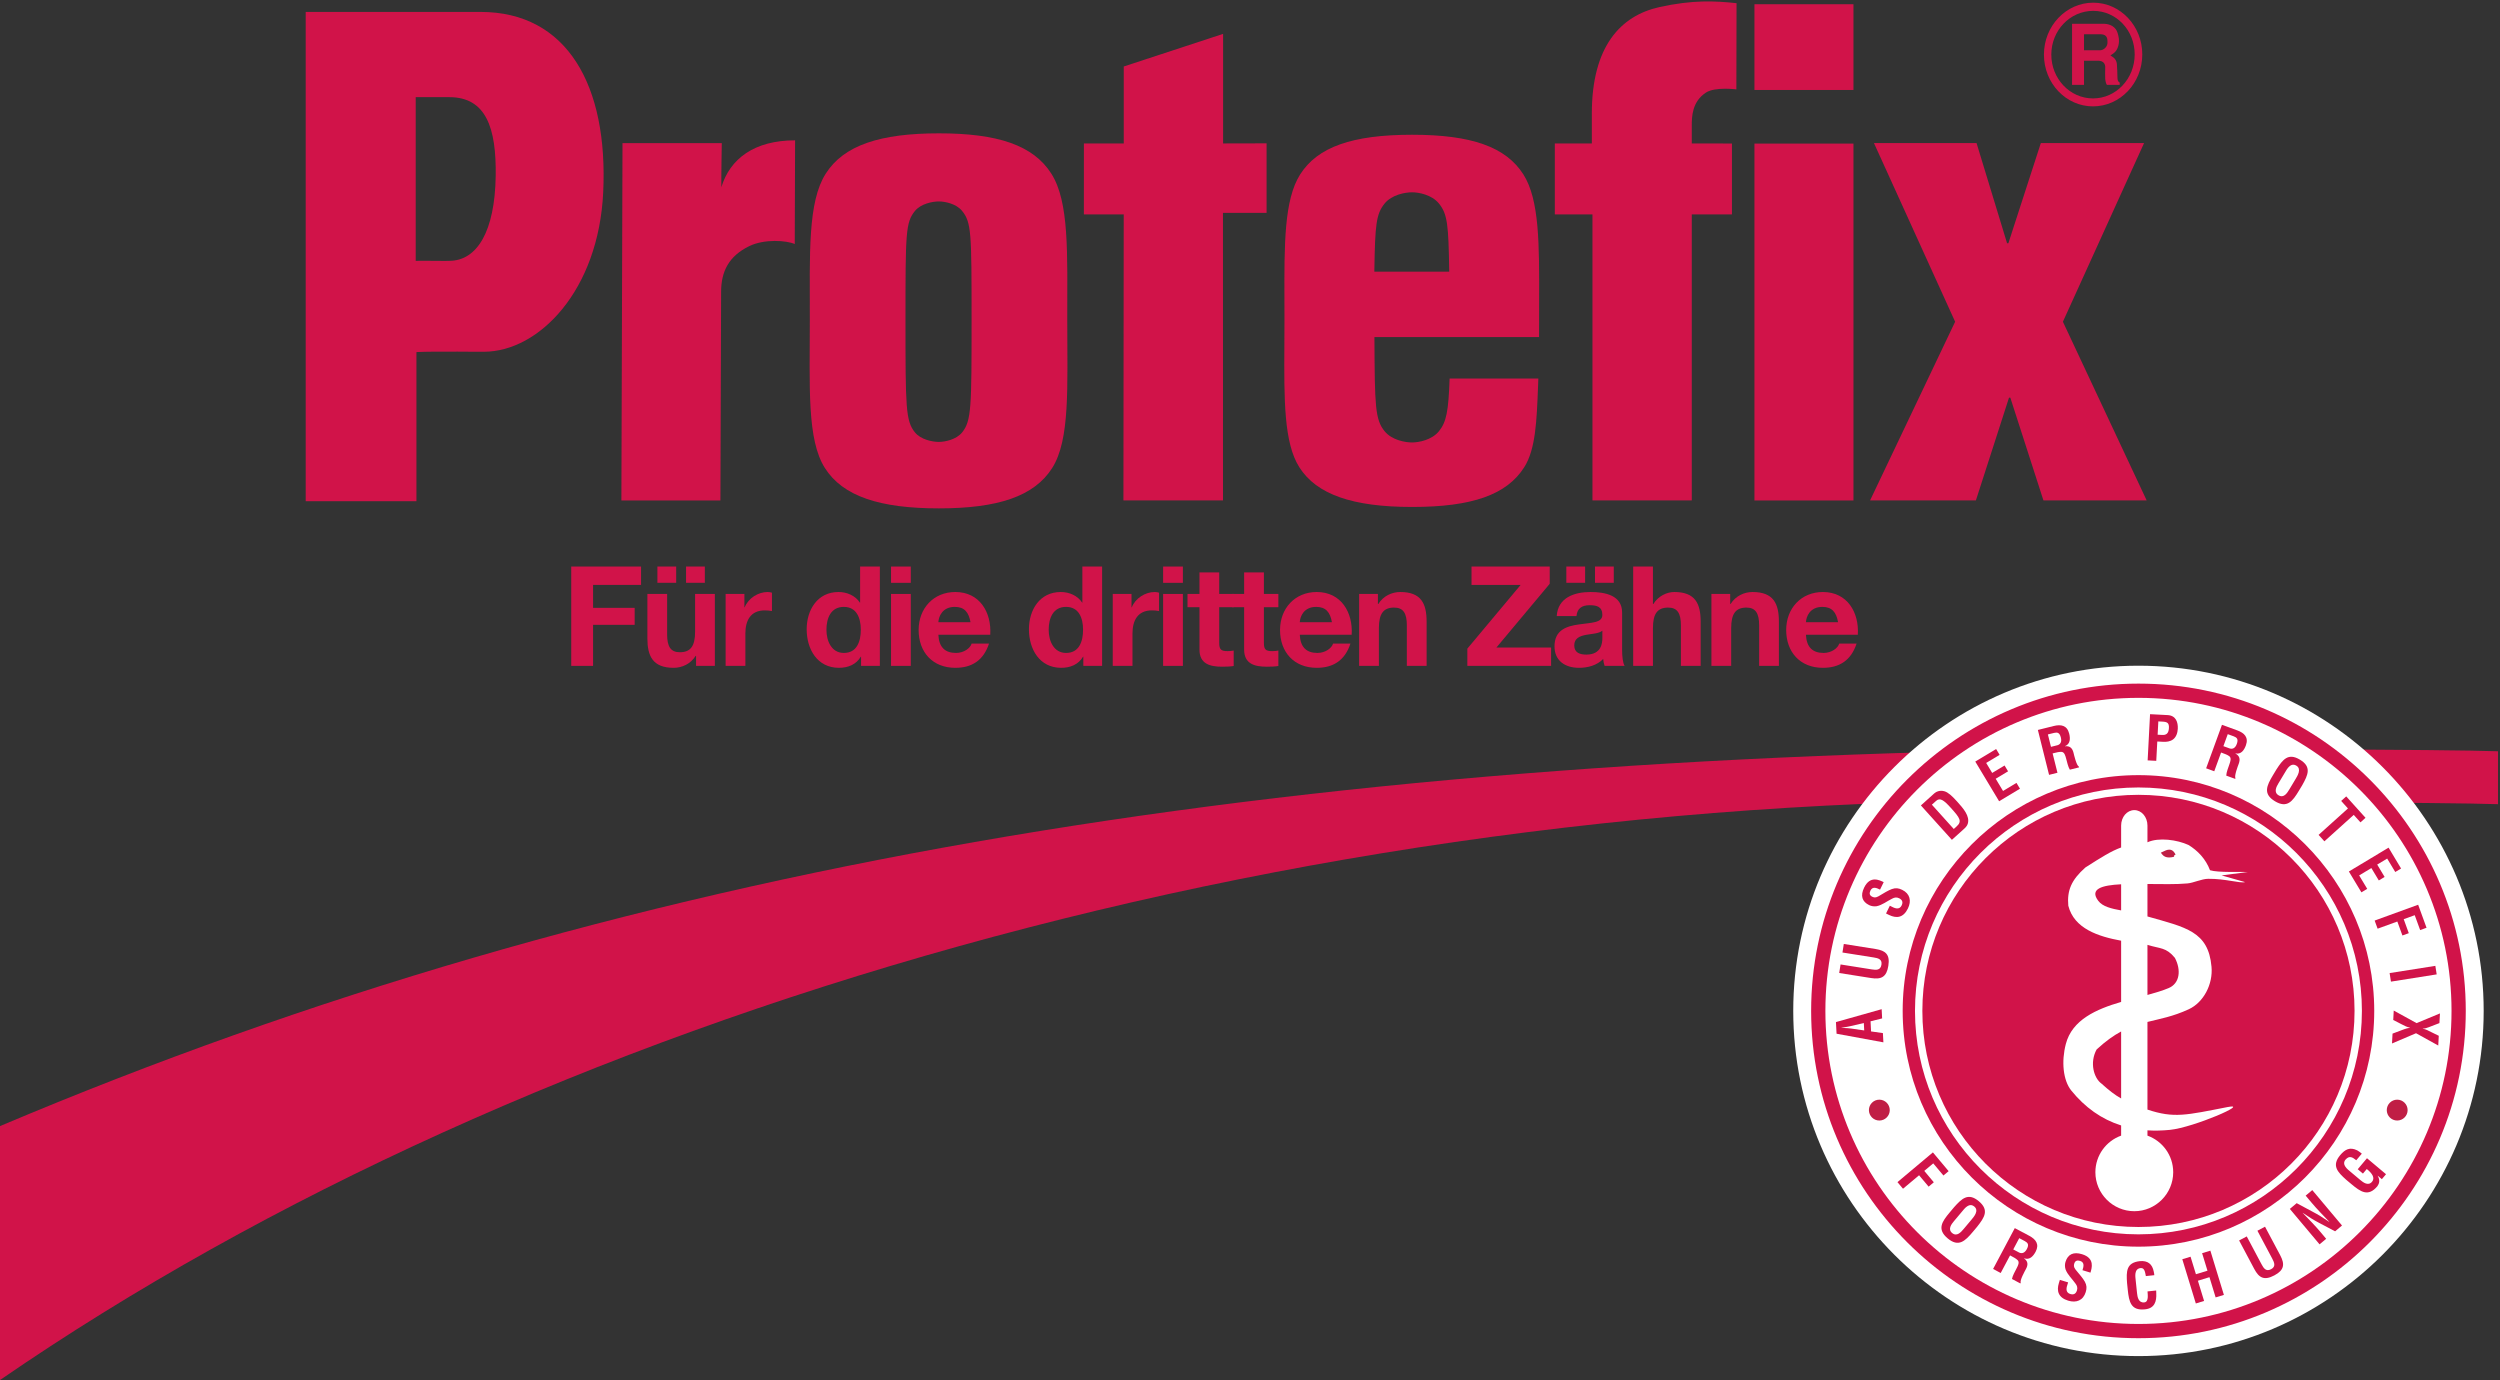 <?xml version="1.0" encoding="UTF-8" standalone="no"?>
<svg xmlns="http://www.w3.org/2000/svg" xmlns:xlink="http://www.w3.org/1999/xlink" xmlns:sketch="http://www.bohemiancoding.com/sketch/ns" width="100%" height="100%" viewBox="0 0 721 398" version="1.1">
  <rect x="0" y="0" width="721" height="398" fill="#333333" stroke="none"/>
  <title>PROTEFIX_LOGO_RGB</title>
  <desc>Created with Sketch.</desc>
  <defs></defs>
  <g id="Page-1" stroke="none" stroke-width="1" fill="none" fill-rule="evenodd" sketch:type="MSPage">
    <g id="PROTEFIX_LOGO_RGB" sketch:type="MSArtboardGroup" transform="translate(-1, -1)">
      <g sketch:type="MSLayerGroup" transform="translate(1, 1)">
        <g id="STRIPE" transform="translate(0, 215)" fill="#D11349" sketch:type="MSShapeGroup">
          <path d="M0,109.765 C178.185,34.469 366.883,2.856 614.036,0.883 C627.531,0.883 706.882,1.144 720.42,1.667 L720.42,16.929 C706.882,16.41 627.531,16.146 614.036,16.146 C379.491,10.418 153.383,77.531 0,183 L0,109.765" id="Fill-1"></path>
        </g>
        <g id="TYPE" transform="translate(88, 0)" fill="#D11349" sketch:type="MSShapeGroup">
          <path d="M91.529,41.287 L91.208,144.337 L119.77,144.337 L119.969,84.141 C119.988,78.343 122.129,73.875 128.096,70.977 C132.474,68.852 138.84,69.331 141.205,70.378 L141.305,40.473 C129.519,40.473 122.529,45.799 120.034,53.992 C119.994,50.879 120.16,41.287 120.16,41.287 L91.529,41.287" id="Fill-2"></path>
          <path d="M236.083,61.837 L235.996,144.307 L264.713,144.318 L264.705,61.399 L277.283,61.399 L277.283,41.339 L264.743,41.369 L264.743,9.771 C264.691,9.771 236.091,19.176 236.091,19.176 L236.091,41.369 L224.598,41.369 L224.59,61.837 L236.083,61.837" id="Fill-3"></path>
          <path d="M371.266,144.31 L399.908,144.31 L399.908,61.842 L411.492,61.842 L411.492,41.388 L399.908,41.377 L399.908,36.212 C399.908,33.638 399.992,29.35 403.948,26.729 C406.603,24.966 412.769,25.777 412.769,25.777 L412.82,0.917 C406.625,0.259 400.215,-0.084 390.603,2.041 C379.339,4.528 371.084,13.426 371.084,32.743 L371.084,41.377 L360.41,41.377 L360.41,61.842 L371.266,61.842 L371.266,144.31" id="Fill-5"></path>
          <path d="M417.981,25.948 L446.539,25.948 L446.539,1.222 L417.981,1.222 L417.981,25.948 Z" id="Fill-7"></path>
          <path d="M182.791,38.454 C165.808,38.454 155.339,41.905 150.137,50.087 C144.937,58.275 145.55,72.969 145.55,92.288 C145.55,111.608 144.701,126.797 149.903,134.982 C155.102,143.167 165.795,146.615 182.778,146.615 C199.761,146.615 210.246,143.167 215.446,134.982 C220.645,126.797 219.799,111.608 219.799,92.288 C219.799,72.969 220.411,58.275 215.209,50.087 C210.01,41.905 199.774,38.454 182.791,38.454 L182.791,38.454 Z M182.75,58.093 C180.93,58.093 177.554,58.765 175.883,60.824 C173.182,64.15 173.143,67.083 173.143,92.288 C173.143,117.494 173.182,121.393 175.883,124.721 C177.554,126.776 180.917,127.448 182.737,127.448 C184.56,127.448 187.795,126.776 189.465,124.721 C192.167,121.393 192.202,117.494 192.202,92.288 C192.202,67.083 192.167,64.15 189.465,60.824 C187.795,58.765 184.573,58.093 182.75,58.093 L182.75,58.093 Z" id="Fill-8"></path>
          <path d="M329.96,78.356 L308.354,78.356 L308.362,77.94 C308.58,64.833 308.857,61.733 311.331,58.686 C313.404,56.139 317.275,55.459 319.237,55.459 C321.136,55.459 324.907,56.139 326.98,58.686 C329.462,61.733 329.739,64.833 329.951,77.94 L329.96,78.356 L329.96,78.356 Z M319.272,38.863 C301.958,38.863 291.994,42.392 286.964,50.307 C282.336,57.595 282.379,70.468 282.428,86.765 C282.433,88.561 282.442,90.403 282.442,92.288 C282.442,94.74 282.425,97.127 282.414,99.439 C282.322,115.238 282.251,127.717 286.73,134.762 C291.692,142.571 302.031,146.207 319.264,146.207 C336.585,146.207 346.554,142.678 351.581,134.762 C354.879,129.578 355.192,121.445 355.584,111.154 L355.657,109.165 L330.071,109.165 C329.739,118.729 329.122,121.744 326.98,124.378 C324.91,126.925 321.128,127.605 319.221,127.605 C317.265,127.605 313.404,126.925 311.331,124.378 C308.583,120.99 308.479,117.197 308.387,97.619 L308.384,97.208 L355.864,97.208 L355.875,92.286 C355.875,90.389 355.88,88.539 355.883,86.732 C355.937,70.449 355.978,57.589 351.347,50.307 C346.32,42.392 336.427,38.863 319.272,38.863 L319.272,38.863 Z" id="Fill-9"></path>
          <path d="M417.981,144.335 L446.539,144.335 L446.539,41.415 L417.981,41.415 L417.981,144.335 Z" id="Fill-10"></path>
          <path d="M527.644,15.687 C527.644,22.694 522.295,28.384 515.624,28.384 C508.95,28.384 503.598,22.694 503.598,15.758 C503.598,8.748 509.015,3.132 515.689,3.132 C522.363,3.132 527.644,8.748 527.644,15.687 L527.644,15.687 Z M515.624,30.678 C523.427,30.678 529.834,24.011 529.834,15.693 C529.834,7.439 523.484,0.773 515.684,0.773 C507.883,0.773 501.473,7.439 501.473,15.758 C501.473,24.011 507.824,30.678 515.624,30.678 L515.624,30.678 Z M509.578,24.468 L513.031,24.468 L513.031,17.51 L517.082,17.51 C518.277,17.51 519.106,18.09 519.147,19.273 C519.106,20.555 519.106,21.954 519.147,22.824 C519.196,23.404 519.335,23.937 519.61,24.468 L523.315,24.468 L523.315,23.815 C522.948,23.573 522.671,23.355 522.671,22.365 C522.643,21.472 522.603,19.154 522.507,18.43 C522.325,16.835 521.221,16.397 520.646,15.989 C521.773,15.287 522.507,14.735 522.921,13.211 C523.335,11.69 522.989,10.435 522.76,9.66 C522.279,7.752 520.578,6.931 518.9,6.86 L509.578,6.86 L509.578,24.468 L509.578,24.468 Z M513.031,9.878 L517.703,9.878 C519.243,9.878 519.792,10.601 519.792,11.859 C519.999,13.597 518.554,14.49 517.746,14.49 L513.031,14.49 L513.031,9.878 L513.031,9.878 Z" id="Fill-11"></path>
          <path d="M32.102,144.541 L32.102,101.535 C37.963,101.263 51.586,101.507 51.632,101.445 C67.453,101.374 84.624,83.812 85.965,55.445 C87.423,24.637 75.558,3.439 50.593,3.439 L0.163,3.439 L0.163,144.541 L32.102,144.541 L32.102,144.541 Z M31.893,28.019 L41.56,28.019 C52.266,28.019 55.166,37.004 54.959,50.767 C54.725,66.631 49.657,75.222 41.56,75.227 C41.516,75.306 34.026,75.165 31.893,75.23 L31.893,28.019 L31.893,28.019 Z" id="Fill-12"></path>
          <path d="M500.575,41.268 L491.213,70.158 L490.841,70.158 L482.036,41.268 L452.453,41.268 L475.86,92.789 L451.332,144.313 L481.848,144.313 L491.398,114.688 L491.777,114.688 L501.326,144.313 L531.094,144.313 L506.942,92.789 L530.346,41.268 L500.575,41.268" id="Fill-25"></path>
          <path d="M76.742,192.038 L83.04,192.038 L83.04,180.201 L95.036,180.201 L95.036,175.306 L83.04,175.306 L83.04,168.688 L96.881,168.688 L96.881,163.39 L76.742,163.39 L76.742,192.038" id="Fill-49"></path>
          <path d="M118.162,171.295 L112.465,171.295 L112.465,182.169 C112.465,186.381 111.143,188.106 108.052,188.106 C105.405,188.106 104.401,186.422 104.401,183.01 L104.401,171.295 L98.704,171.295 L98.704,184.054 C98.704,189.189 100.23,192.599 106.286,192.599 C108.694,192.599 111.184,191.478 112.626,189.148 L112.748,189.148 L112.748,192.038 L118.162,192.038 L118.162,171.295 L118.162,171.295 Z M101.593,168.087 L107.01,168.087 L107.01,163.393 L101.593,163.393 L101.593,168.087 Z M109.859,168.087 L115.276,168.087 L115.276,163.393 L109.859,163.393 L109.859,168.087 Z" id="Fill-50"></path>
          <path d="M121.27,192.038 L126.967,192.038 L126.967,182.688 C126.967,179.039 128.412,176.03 132.585,176.03 C133.265,176.03 134.109,176.109 134.631,176.231 L134.631,170.933 C134.269,170.814 133.788,170.735 133.388,170.735 C130.618,170.735 127.81,172.539 126.768,175.148 L126.687,175.148 L126.687,171.295 L121.27,171.295 L121.27,192.038" id="Fill-51"></path>
          <path d="M160.255,181.605 C160.255,185.018 159.132,188.307 155.361,188.307 C151.829,188.307 150.346,184.895 150.346,181.646 C150.346,178.237 151.628,175.026 155.361,175.026 C159.05,175.026 160.255,178.237 160.255,181.605 L160.255,181.605 Z M160.334,192.038 L165.751,192.038 L165.751,163.39 L160.054,163.39 L160.054,173.823 L159.972,173.823 L160.013,173.823 C158.688,171.777 156.283,170.735 153.834,170.735 C147.737,170.735 144.646,175.91 144.646,181.486 C144.646,187.224 147.696,192.599 153.954,192.599 C156.604,192.599 158.93,191.635 160.255,189.39 L160.334,189.39 L160.334,192.038 L160.334,192.038 Z" id="Fill-52"></path>
          <path d="M168.975,168.087 L174.673,168.087 L174.673,163.393 L168.975,163.393 L168.975,168.087 Z M168.975,192.038 L174.673,192.038 L174.673,171.295 L168.975,171.295 L168.975,192.038 Z" id="Fill-53"></path>
          <path d="M182.625,179.439 C182.707,177.837 183.749,175.026 187.362,175.026 C190.129,175.026 191.373,176.552 191.895,179.439 L182.625,179.439 L182.625,179.439 Z M197.589,183.05 C197.992,176.672 194.583,170.735 187.52,170.735 C181.221,170.735 176.931,175.467 176.931,181.687 C176.931,188.106 180.982,192.599 187.52,192.599 C192.216,192.599 195.625,190.514 197.23,185.619 L192.216,185.619 C191.854,186.903 190.009,188.307 187.721,188.307 C184.552,188.307 182.786,186.661 182.625,183.05 L197.589,183.05 L197.589,183.05 Z" id="Fill-54"></path>
          <path d="M224.354,181.605 C224.354,185.018 223.23,188.307 219.456,188.307 C215.927,188.307 214.442,184.895 214.442,181.646 C214.442,178.237 215.726,175.026 219.456,175.026 C223.148,175.026 224.354,178.237 224.354,181.605 L224.354,181.605 Z M224.432,192.038 L229.849,192.038 L229.849,163.39 L224.152,163.39 L224.152,173.823 L224.071,173.823 L224.111,173.823 C222.789,171.777 220.381,170.735 217.933,170.735 C211.835,170.735 208.745,175.91 208.745,181.486 C208.745,187.224 211.795,192.599 218.055,192.599 C220.702,192.599 223.029,191.635 224.354,189.39 L224.432,189.39 L224.432,192.038 L224.432,192.038 Z" id="Fill-55"></path>
          <path d="M232.913,192.038 L238.608,192.038 L238.608,182.688 C238.608,179.039 240.055,176.03 244.226,176.03 C244.909,176.03 245.75,176.109 246.272,176.231 L246.272,170.933 C245.913,170.814 245.428,170.735 245.029,170.735 C242.262,170.735 239.451,172.539 238.409,175.148 L238.327,175.148 L238.327,171.295 L232.913,171.295 L232.913,192.038" id="Fill-56"></path>
          <path d="M247.445,168.087 L253.142,168.087 L253.142,163.393 L247.445,163.393 L247.445,168.087 Z M247.445,192.038 L253.142,192.038 L253.142,171.295 L247.445,171.295 L247.445,192.038 Z" id="Fill-57"></path>
          <path d="M263.622,165.078 L257.928,165.078 L257.928,171.295 L254.475,171.295 L254.475,175.107 L257.928,175.107 L257.928,187.344 C257.928,191.478 260.975,192.278 264.466,192.278 C265.589,192.278 266.833,192.239 267.796,192.076 L267.796,187.624 C267.195,187.744 266.631,187.785 266.03,187.785 C264.106,187.785 263.622,187.303 263.622,185.377 L263.622,175.107 L267.796,175.107 L267.796,171.295 L263.622,171.295 L263.622,165.078" id="Fill-58"></path>
          <path d="M276.508,165.078 L270.808,165.078 L270.808,171.295 L267.358,171.295 L267.358,175.107 L270.808,175.107 L270.808,187.344 C270.808,191.478 273.858,192.278 277.346,192.278 C278.472,192.278 279.715,192.239 280.679,192.076 L280.679,187.624 C280.077,187.744 279.514,187.785 278.913,187.785 C276.984,187.785 276.508,187.303 276.508,185.377 L276.508,175.107 L280.679,175.107 L280.679,171.295 L276.508,171.295 L276.508,165.078" id="Fill-59"></path>
          <path d="M286.857,179.439 C286.939,177.837 287.984,175.026 291.594,175.026 C294.361,175.026 295.605,176.552 296.127,179.439 L286.857,179.439 L286.857,179.439 Z M301.822,183.05 C302.227,176.672 298.815,170.735 291.752,170.735 C285.456,170.735 281.163,175.467 281.163,181.687 C281.163,188.106 285.217,192.599 291.752,192.599 C296.451,192.599 299.857,190.514 301.465,185.619 L296.451,185.619 C296.089,186.903 294.244,188.307 291.953,188.307 C288.786,188.307 287.023,186.661 286.857,183.05 L301.822,183.05 L301.822,183.05 Z" id="Fill-60"></path>
          <path d="M303.974,192.038 L309.671,192.038 L309.671,181.165 C309.671,176.952 310.993,175.227 314.081,175.227 C316.734,175.227 317.733,176.912 317.733,180.324 L317.733,192.038 L323.435,192.038 L323.435,179.279 C323.435,174.144 321.909,170.735 315.853,170.735 C313.445,170.735 310.952,171.856 309.513,174.185 L309.391,174.185 L309.391,171.295 L303.974,171.295 L303.974,192.038" id="Fill-61"></path>
          <path d="M335.183,192.038 L359.336,192.038 L359.336,186.743 L343.569,186.743 L358.938,168.367 L358.938,163.39 L336.389,163.39 L336.389,168.688 L350.553,168.688 L335.183,187.064 L335.183,192.038" id="Fill-62"></path>
          <path d="M366.657,177.676 C366.861,175.429 368.262,174.544 370.431,174.544 C372.433,174.544 374.12,174.906 374.12,177.352 C374.12,179.679 370.872,179.559 367.381,180.082 C363.847,180.563 360.318,181.687 360.318,186.381 C360.318,190.634 363.449,192.599 367.381,192.599 C369.906,192.599 372.556,191.918 374.362,190.033 C374.4,190.713 374.561,191.396 374.762,192.038 L380.538,192.038 C380.019,191.195 379.815,189.309 379.815,187.426 L379.815,176.631 C379.815,171.657 374.841,170.735 370.708,170.735 C366.059,170.735 361.281,172.34 360.963,177.676 L366.657,177.676 L366.657,177.676 Z M374.12,184.014 C374.12,185.257 373.96,188.786 369.506,188.786 C367.664,188.786 366.015,188.267 366.015,186.139 C366.015,184.054 367.62,183.453 369.383,183.091 C371.149,182.77 373.157,182.729 374.12,181.886 L374.12,184.014 L374.12,184.014 Z M363.73,168.087 L369.144,168.087 L369.144,163.393 L363.73,163.393 L363.73,168.087 Z M371.993,168.087 L377.41,168.087 L377.41,163.393 L371.993,163.393 L371.993,168.087 Z" id="Fill-63"></path>
          <path d="M383.009,192.038 L388.706,192.038 L388.706,181.165 C388.706,176.952 390.028,175.227 393.122,175.227 C395.769,175.227 396.773,176.912 396.773,180.324 L396.773,192.038 L402.47,192.038 L402.47,179.279 C402.47,174.144 400.944,170.735 394.885,170.735 C392.76,170.735 390.273,171.856 388.829,174.185 L388.706,174.185 L388.706,163.39 L383.009,163.39 L383.009,192.038" id="Fill-64"></path>
          <path d="M405.572,192.038 L411.275,192.038 L411.275,181.165 C411.275,176.952 412.597,175.227 415.685,175.227 C418.332,175.227 419.336,176.912 419.336,180.324 L419.336,192.038 L425.034,192.038 L425.034,179.279 C425.034,174.144 423.507,170.735 417.448,170.735 C415.043,170.735 412.556,171.856 411.109,174.185 L410.992,174.185 L410.992,171.295 L405.572,171.295 L405.572,192.038" id="Fill-65"></path>
          <path d="M432.834,179.439 C432.913,177.837 433.96,175.026 437.568,175.026 C440.338,175.026 441.581,176.552 442.101,179.439 L432.834,179.439 L432.834,179.439 Z M447.798,183.05 C448.201,176.672 444.789,170.735 437.729,170.735 C431.43,170.735 427.137,175.467 427.137,181.687 C427.137,188.106 431.191,192.599 437.729,192.599 C442.425,192.599 445.831,190.514 447.436,185.619 L442.425,185.619 C442.063,186.903 440.215,188.307 437.93,188.307 C434.763,188.307 432.992,186.661 432.834,183.05 L447.798,183.05 L447.798,183.05 Z" id="Fill-66"></path>
        </g>
        <g id="BADGE" transform="translate(517, 191)" sketch:type="MSShapeGroup">
          <path d="M7.387,100.543 C7.387,49.547 48.732,8.208 99.73,8.208 C150.733,8.208 192.075,49.547 192.075,100.543 C192.075,151.541 150.733,192.883 99.73,192.883 C48.732,192.883 7.387,151.541 7.387,100.543" id="Fill-13" fill="#FFFFFF"></path>
          <path d="M99.73,15.424 C52.791,15.424 14.606,53.61 14.606,100.543 C14.606,147.479 52.791,185.664 99.73,185.664 C146.671,185.664 184.859,147.479 184.859,100.543 C184.859,53.61 146.671,15.424 99.73,15.424 L99.73,15.424 Z M99.73,200.099 C44.833,200.099 0.172,155.438 0.172,100.543 C0.172,45.648 44.833,0.989 99.73,0.989 C154.629,0.989 199.293,45.648 199.293,100.543 C199.293,155.438 154.629,200.099 99.73,200.099 L99.73,200.099 Z" id="Fill-14" fill="#FFFFFF"></path>
          <path d="M7.387,100.543 C7.387,49.547 48.732,8.208 99.73,8.208 C150.733,8.208 192.075,49.547 192.075,100.543 C192.075,151.541 150.733,192.883 99.73,192.883 C48.732,192.883 7.387,151.541 7.387,100.543" id="Fill-15" fill="#FFFFFF"></path>
          <path d="M99.73,10.26 C49.945,10.26 9.442,50.761 9.442,100.543 C9.442,150.325 49.945,190.829 99.73,190.829 C149.517,190.829 190.021,150.325 190.021,100.543 C190.021,50.761 149.517,10.26 99.73,10.26 L99.73,10.26 Z M99.73,194.937 C47.679,194.937 5.333,152.592 5.333,100.543 C5.333,48.497 47.679,6.154 99.73,6.154 C151.783,6.154 194.129,48.497 194.129,100.543 C194.129,152.592 151.783,194.937 99.73,194.937 L99.73,194.937 Z" id="Fill-16" fill="#D11349"></path>
          <path d="M99.73,36.105 C64.194,36.105 35.283,65.014 35.283,100.546 C35.283,136.078 64.194,164.986 99.73,164.986 C135.263,164.986 164.174,136.078 164.174,100.546 C164.174,65.014 135.263,36.105 99.73,36.105 L99.73,36.105 Z M99.73,168.54 C62.235,168.54 31.73,138.039 31.73,100.546 C31.73,63.052 62.235,32.548 99.73,32.548 C137.225,32.548 167.73,63.052 167.73,100.546 C167.73,138.039 137.225,168.54 99.73,168.54 L99.73,168.54 Z" id="Fill-17" fill="#D11349"></path>
          <path d="M37.408,100.543 C37.408,66.127 65.31,38.227 99.73,38.227 C134.147,38.227 162.051,66.127 162.051,100.543 C162.051,134.965 134.147,162.864 99.73,162.864 C65.31,162.864 37.408,134.965 37.408,100.543" id="Fill-18" fill="#D11349"></path>
          <path d="M110.243,85.25 C112.093,88.788 111.658,92.597 108.447,93.958 C106.706,94.693 104.611,95.318 102.325,95.944 L102.325,81.495 C106.053,82.665 107.685,82.148 110.243,85.25 L110.243,85.25 Z M94.734,71.563 C91.959,71.073 89.375,70.448 88.15,68.815 C85.538,65.359 89.157,64.298 94.734,64.026 L94.734,71.563 L94.734,71.563 Z M94.734,125.795 C92.939,124.788 91.279,123.509 89.048,121.495 C86.899,119.944 85.566,115.509 87.661,111.672 C90.245,109.278 92.558,107.645 94.734,106.475 L94.734,125.795 L94.734,125.795 Z M131.274,60.486 C129.152,60.38 122.649,60.706 120.364,59.971 C119.167,56.788 116.854,54.312 114.133,52.679 C110.923,51.21 105.618,50.42 102.325,51.917 L102.325,47.101 C102.325,44.624 100.639,42.638 98.544,42.638 C96.421,42.638 94.734,44.624 94.734,47.101 L94.734,53.414 C91.905,54.42 89.021,56.244 84.423,59.182 C80.314,62.829 79.117,65.849 79.498,70.203 C81.158,76.842 88.205,79.101 94.734,80.298 L94.734,97.958 C87.552,100.053 80.614,103.101 78.791,110.067 C77.458,115.155 78.002,120.543 80.314,123.454 C84.287,128.38 89.103,131.808 94.734,133.577 L94.734,136.516 C90.408,138.067 87.307,142.203 87.307,147.073 C87.307,153.25 92.34,158.312 98.544,158.312 C104.72,158.312 109.753,153.25 109.753,147.073 C109.753,142.203 106.651,138.067 102.325,136.516 L102.325,134.992 C104.393,135.128 106.543,135.073 108.801,134.856 C115.739,134.148 132.199,126.965 125.452,128.271 C113.48,130.611 109.998,131.563 102.325,129.005 L102.325,103.727 C105.89,102.829 109.617,102.203 114.215,100.08 C118.541,98.094 121.262,92.815 120.799,87.808 C119.901,77.577 113.399,76.461 102.325,73.305 L102.325,63.944 C106.461,63.971 110.651,64.08 113.834,63.781 C115.575,63.645 117.997,62.448 119.847,62.448 C124.826,62.393 128.989,63.808 130.485,63.4 L123.711,61.468 L131.274,60.486 L131.274,60.486 Z" id="Fill-19" fill="#FFFFFF"></path>
          <path d="M110.433,55.454 L110.025,55.699 L109.998,56.08 C109.998,56.08 109.944,56.107 109.889,56.107 C109.59,56.189 109.127,56.298 108.583,56.298 C107.685,56.298 107.005,55.999 106.515,55.346 L106.189,54.91 L106.651,54.693 C107.332,54.339 108.012,54.039 108.61,54.039 C109.644,54.039 110.134,54.856 110.433,55.454" id="Fill-20" fill="#C01E45"></path>
          <path d="M22.507,129.155 C22.507,127.776 23.622,126.657 24.999,126.657 C26.381,126.657 27.496,127.776 27.496,129.155 C27.496,130.532 26.381,131.65 24.999,131.65 C23.622,131.65 22.507,130.532 22.507,129.155" id="Fill-21" fill="#C01E45"></path>
          <path d="M24.999,127.169 C23.908,127.169 23.018,128.061 23.018,129.155 C23.018,130.249 23.908,131.136 24.999,131.136 C26.093,131.136 26.982,130.249 26.982,129.155 C26.982,128.061 26.093,127.169 24.999,127.169 L24.999,127.169 Z M24.999,132.162 C23.345,132.162 21.992,130.812 21.992,129.155 C21.992,127.498 23.345,126.143 24.999,126.143 C26.656,126.143 28.008,127.498 28.008,129.155 C28.008,130.812 26.656,132.162 24.999,132.162 L24.999,132.162 Z" id="Fill-22" fill="#C01E45"></path>
          <path d="M171.857,129.155 C171.857,127.776 172.973,126.657 174.349,126.657 C175.729,126.657 176.847,127.776 176.847,129.155 C176.847,130.532 175.729,131.65 174.349,131.65 C172.973,131.65 171.857,130.532 171.857,129.155" id="Fill-23" fill="#C01E45"></path>
          <path d="M174.349,127.169 C173.255,127.169 172.369,128.061 172.369,129.155 C172.369,130.249 173.255,131.136 174.349,131.136 C175.443,131.136 176.333,130.249 176.333,129.155 C176.333,128.061 175.443,127.169 174.349,127.169 L174.349,127.169 Z M174.349,132.162 C172.692,132.162 171.343,130.812 171.343,129.155 C171.343,127.498 172.692,126.143 174.349,126.143 C176.006,126.143 177.358,127.498 177.358,129.155 C177.358,130.812 176.006,132.162 174.349,132.162 L174.349,132.162 Z" id="Fill-24" fill="#C01E45"></path>
          <path d="M16.815,105.626 C16.184,105.533 15.577,105.512 14.951,105.476 C14.646,105.473 14.344,105.452 14.059,105.43 L14.059,105.395 C14.339,105.346 14.635,105.294 14.94,105.261 C15.561,105.158 16.162,105.071 16.779,104.916 L20.529,104.039 L20.64,106.176 L16.815,105.626 L16.815,105.626 Z M26.03,106.943 L22.613,106.464 L22.463,103.547 L25.807,102.712 L25.668,100.048 L12.489,103.767 L12.666,107.125 L26.169,109.61 L26.03,106.943 L26.03,106.943 Z" id="Fill-26" fill="#D11349"></path>
          <path d="M23.347,85.125 C24.615,85.324 25.864,85.615 25.611,87.215 C25.35,88.886 24.068,88.771 22.803,88.573 L13.819,87.147 L13.425,89.612 L22.624,91.068 C25.54,91.531 27.083,90.799 27.597,87.547 C28.109,84.328 26.868,83.161 23.946,82.698 L14.752,81.239 L14.366,83.705 L23.347,85.125" id="Fill-27" fill="#D11349"></path>
          <path d="M26.259,63.408 C25.061,62.845 22.357,61.405 20.621,64.976 C19.468,67.343 20.025,69.041 22.071,70.039 C22.708,70.35 23.467,70.461 24.191,70.361 C25.84,70.034 27.205,68.897 28.685,68.176 C29.366,67.795 30.005,67.71 30.707,68.053 C31.616,68.497 31.896,69.188 31.433,70.129 C30.897,71.234 29.877,71.171 28.729,70.556 L28.027,70.211 L26.933,72.45 L27.815,72.88 C29.956,73.925 31.934,73.699 33.24,71.014 C34.315,68.82 33.863,66.739 31.588,65.631 C30.546,65.125 29.711,65.014 28.585,65.414 C27.671,65.74 26.114,66.663 25.29,67.174 C24.498,67.659 23.867,68.064 22.953,67.62 C22.139,67.22 22.071,66.595 22.439,65.841 C23.037,64.608 24.139,65.027 25.206,65.569 L26.259,63.408" id="Fill-28" fill="#D11349"></path>
          <path d="M49.347,48.124 C49.815,47.705 50.294,47.223 50.49,46.619 C51.213,44.363 49.173,42.102 47.412,40.143 C45.935,38.502 44.825,37.512 43.783,37.204 C42.382,36.79 41.302,37.403 40.85,37.808 L36.986,41.286 L45.924,51.204 L49.347,48.124 L49.347,48.124 Z M46.468,48.083 L40.153,41.073 L41.372,39.977 C42.482,38.976 43.554,39.688 45.66,42.029 C48.248,44.899 48.928,45.868 47.271,47.356 L46.468,48.083 L46.468,48.083 Z" id="Fill-29" fill="#D11349"></path>
          <path d="M65.56,36.467 L64.55,34.788 L60.676,37.117 L58.557,33.593 L62.126,31.449 L61.117,29.767 L57.547,31.914 L55.814,29.03 L59.688,26.701 L58.684,25.024 L52.669,28.635 L59.544,40.078 L65.56,36.467" id="Fill-30" fill="#D11349"></path>
          <path d="M73.611,20.812 L75.406,20.366 C76.326,20.154 76.99,20.246 77.352,21.699 C77.675,22.992 77.188,23.664 76.402,23.914 L74.503,24.39 L73.611,20.812 L73.611,20.812 Z M75.406,26.178 C76.097,26.007 76.805,25.811 77.507,25.838 C78.399,25.873 78.649,26.967 78.867,27.756 C79.101,28.616 79.447,30.216 79.944,30.976 L82.603,30.312 L82.543,30.069 C81.863,29.835 81.136,26.641 81.003,26.105 C80.695,24.864 80.037,24.056 78.554,24.222 L78.549,24.189 C80.11,23.561 80.105,21.982 79.754,20.57 C79.158,18.186 77.39,17.854 75.295,18.377 L70.721,19.517 L73.951,32.469 L76.369,31.865 L74.976,26.287 L75.406,26.178 L75.406,26.178 Z" id="Fill-31" fill="#D11349"></path>
          <path d="M104.867,28.426 L105.16,22.848 L106.828,22.937 C107.791,23.003 108.847,22.861 109.666,22.282 C110.645,21.585 111.015,20.322 111.075,19.182 C111.171,17.316 110.542,15.359 108.161,15.234 L103.076,14.967 L102.38,28.295 L104.867,28.426 L104.867,28.426 Z M105.462,17.054 L106.6,17.112 C108.004,17.185 108.599,17.449 108.518,18.978 C108.433,20.595 107.68,21.019 106.594,20.962 L105.261,20.894 L105.462,17.054 L105.462,17.054 Z" id="Fill-32" fill="#D11349"></path>
          <path d="M125.487,20.728 L127.228,21.365 C128.105,21.702 128.605,22.151 128.096,23.552 C127.639,24.807 126.856,25.093 126.064,24.861 L124.227,24.192 L125.487,20.728 L125.487,20.728 Z M123.977,26.181 C124.646,26.426 125.338,26.657 125.906,27.073 C126.624,27.601 126.225,28.646 125.958,29.422 C125.672,30.265 125.06,31.786 125.055,32.693 L127.628,33.629 L127.713,33.395 C127.283,32.82 128.466,29.765 128.66,29.248 C129.095,28.045 129,27.005 127.675,26.317 L127.691,26.282 C129.34,26.638 130.216,25.332 130.714,23.958 C131.554,21.65 130.273,20.388 128.249,19.65 L123.817,18.037 L119.248,30.578 L121.591,31.433 L123.558,26.029 L123.977,26.181 L123.977,26.181 Z" id="Fill-33" fill="#D11349"></path>
          <path d="M141.991,31.77 C142.522,30.886 143.586,28.804 145.264,29.814 C146.853,30.766 145.588,32.769 145.036,33.683 L143.278,36.614 C142.617,37.71 141.657,39.275 140.13,38.358 C138.664,37.476 139.515,35.89 140.084,34.946 L141.991,31.77 L141.991,31.77 Z M138.528,32.556 C136.694,35.607 135.587,37.971 139.096,40.08 C142.603,42.189 144.171,40.099 146.004,37.046 L146.987,35.416 C148.644,32.448 149.718,30.143 146.301,28.088 C142.884,26.034 141.355,28.064 139.51,30.924 L138.528,32.556 L138.528,32.556 Z" id="Fill-34" fill="#D11349"></path>
          <path d="M158.193,39.988 L160.15,42.159 L151.683,49.781 L153.353,51.634 L161.817,44.012 L163.757,46.167 L165.213,44.856 L159.649,38.679 L158.193,39.988" id="Fill-35" fill="#D11349"></path>
          <path d="M164.029,66.352 L165.708,65.346 L163.379,61.468 L166.903,59.351 L169.049,62.921 L170.725,61.912 L168.581,58.341 L171.462,56.611 L173.794,60.486 L175.47,59.476 L171.862,53.463 L160.414,60.341 L164.029,66.352" id="Fill-36" fill="#D11349"></path>
          <path d="M168.704,76.834 L174.39,74.766 L175.857,78.796 L177.696,78.127 L176.229,74.094 L179.407,72.94 L180.974,77.237 L182.813,76.567 L180.395,69.925 L167.849,74.491 L168.704,76.834" id="Fill-37" fill="#D11349"></path>
          <path d="M172.551,92.102 L185.741,90.012 L185.352,87.552 L172.164,89.637 L172.551,92.102" id="Fill-38" fill="#D11349"></path>
          <path d="M179.785,106.984 L186.193,110.529 L186.342,107.721 L184.136,106.641 C183.371,106.265 182.612,105.814 181.744,105.697 L181.744,105.642 C182.351,105.659 182.876,105.454 183.439,105.253 L186.533,104.059 L186.682,101.269 L179.938,104.069 L173.353,100.445 L173.212,103.163 L175.606,104.393 C176.39,104.793 177.171,105.226 178.052,105.381 L178.052,105.414 C177.456,105.493 176.877,105.637 176.335,105.844 L173.008,107.093 L172.856,109.936 L179.785,106.984" id="Fill-39" fill="#D11349"></path>
          <path d="M31.828,151.833 L36.461,147.944 L39.215,151.229 L40.711,149.971 L37.961,146.687 L40.548,144.516 L43.486,148.018 L44.985,146.761 L40.447,141.351 L30.228,149.925 L31.828,151.833" id="Fill-40" fill="#D11349"></path>
          <path d="M48.863,158.393 C49.524,157.604 50.9,155.718 52.397,156.976 C53.817,158.162 52.255,159.939 51.57,160.758 L49.374,163.373 C48.55,164.352 47.361,165.746 45.995,164.603 C44.686,163.506 45.777,162.072 46.482,161.229 L48.863,158.393 L48.863,158.393 Z M45.326,158.627 C43.035,161.354 41.574,163.514 44.703,166.143 C47.84,168.771 49.714,166.954 52,164.23 L53.221,162.771 C55.324,160.102 56.745,157.996 53.689,155.433 C50.639,152.875 48.811,154.635 46.547,157.171 L45.326,158.627 L45.326,158.627 Z" id="Fill-41" fill="#D11349"></path>
          <path d="M65.348,166.083 L66.98,166.951 C67.802,167.408 68.24,167.922 67.538,169.239 C66.909,170.418 66.093,170.586 65.348,170.249 L63.62,169.335 L65.348,166.083 L65.348,166.083 Z M63.095,171.269 C63.721,171.601 64.376,171.931 64.88,172.418 C65.514,173.041 64.975,174.02 64.605,174.752 C64.205,175.547 63.386,176.965 63.255,177.86 L65.671,179.147 L65.788,178.927 C65.437,178.295 67.037,175.444 67.298,174.954 C67.9,173.824 67.946,172.782 66.735,171.917 L66.752,171.887 C68.34,172.467 69.385,171.291 70.071,170.004 C71.224,167.838 70.131,166.41 68.229,165.397 L64.066,163.188 L57.808,174.965 L60.001,176.135 L62.7,171.06 L63.095,171.269 L63.095,171.269 Z" id="Fill-42" fill="#D11349"></path>
          <path d="M85.887,176.029 C86.254,174.766 87.252,171.871 83.457,170.712 C80.94,169.941 79.351,170.758 78.685,172.937 C78.478,173.618 78.483,174.38 78.701,175.079 C79.281,176.652 80.614,177.822 81.561,179.171 C82.039,179.781 82.224,180.396 81.996,181.144 C81.699,182.116 81.06,182.494 80.061,182.189 C78.889,181.83 78.788,180.815 79.218,179.588 L79.447,178.842 L77.066,178.113 L76.778,179.049 C76.081,181.327 76.614,183.237 79.471,184.11 C81.8,184.823 83.786,184.056 84.526,181.639 C84.861,180.535 84.839,179.688 84.27,178.641 C83.802,177.792 82.649,176.396 82.018,175.667 C81.416,174.959 80.918,174.399 81.21,173.427 C81.482,172.562 82.086,172.396 82.883,172.638 C84.197,173.041 83.958,174.195 83.59,175.329 L85.887,176.029" id="Fill-43" fill="#D11349"></path>
          <path d="M102.344,181.441 C102.38,182.295 102.774,184.472 101.409,184.616 C99.713,184.793 99.436,183.016 99.319,181.92 L98.933,178.241 C98.827,177.215 98.421,174.913 100.366,174.709 C101.588,174.581 101.67,176.181 101.866,177.022 L104.303,176.763 C104.29,176.426 104.214,176.094 104.146,175.762 C103.729,173.517 102.374,172.513 100.16,172.712 C96.196,173.128 96.196,175.667 96.446,179.057 L96.642,180.948 C97.014,184.488 97.55,187.041 101.621,186.614 C104.38,186.325 104.994,184.382 104.867,181.944 C104.858,181.694 104.848,181.427 104.842,181.18 L102.344,181.441" id="Fill-44" fill="#D11349"></path>
          <path d="M118.658,184.192 L116.873,178.361 L120.209,177.34 L121.988,183.174 L124.369,182.448 L120.47,169.691 L118.089,170.418 L119.635,175.468 L116.305,176.488 L114.757,171.438 L112.376,172.167 L116.277,184.921 L118.658,184.192" id="Fill-45" fill="#D11349"></path>
          <path d="M138.305,171.969 C138.903,173.101 139.426,174.273 137.994,175.033 C136.506,175.824 135.826,174.739 135.222,173.607 L130.959,165.582 L128.76,166.75 L133.127,174.965 C134.509,177.571 136.019,178.361 138.925,176.818 C141.801,175.288 141.986,173.596 140.598,170.989 L136.231,162.777 L134.036,163.944 L138.305,171.969" id="Fill-46" fill="#D11349"></path>
          <path d="M149.634,155.824 C150.398,156.739 151.264,157.683 152.14,158.619 C153.018,159.555 153.922,160.491 154.765,161.362 L154.741,161.386 C152.88,160.11 151.457,159.242 149.969,158.467 L145.365,155.993 L143.39,157.653 L151.96,167.868 L153.867,166.271 L152.257,164.347 C151.571,163.531 150.673,162.543 149.759,161.569 C148.837,160.578 147.89,159.61 147.109,158.823 L147.136,158.799 C148.937,160.031 150.388,160.929 151.908,161.718 L156.444,164.11 L158.433,162.439 L149.862,152.222 L147.952,153.822 L149.634,155.824" id="Fill-47" fill="#D11349"></path>
          <path d="M161.126,150.486 C163.847,152.771 166.01,154.238 168.641,151.101 C169.166,150.363 169.476,149.386 168.731,148.116 L168.753,148.088 L169.928,149.071 L171.128,147.642 L165.637,143.033 L162.971,146.205 L164.47,147.465 L165.58,146.143 C167.153,147.395 168.013,148.72 167.101,149.811 C166.005,151.117 164.571,150.034 163.725,149.324 L160.892,146.946 C160.101,146.282 158.215,144.907 159.469,143.408 C160.612,142.159 161.488,142.78 162.547,143.618 L164.146,141.713 C163.725,141.384 163.311,141.014 162.827,140.766 C160.686,139.718 159.314,140.494 157.932,142.118 C155.372,145.171 157.13,146.997 159.665,149.264 L161.126,150.486" id="Fill-48" fill="#D11349"></path>
        </g>
      </g>
    </g>
  </g>
</svg>
